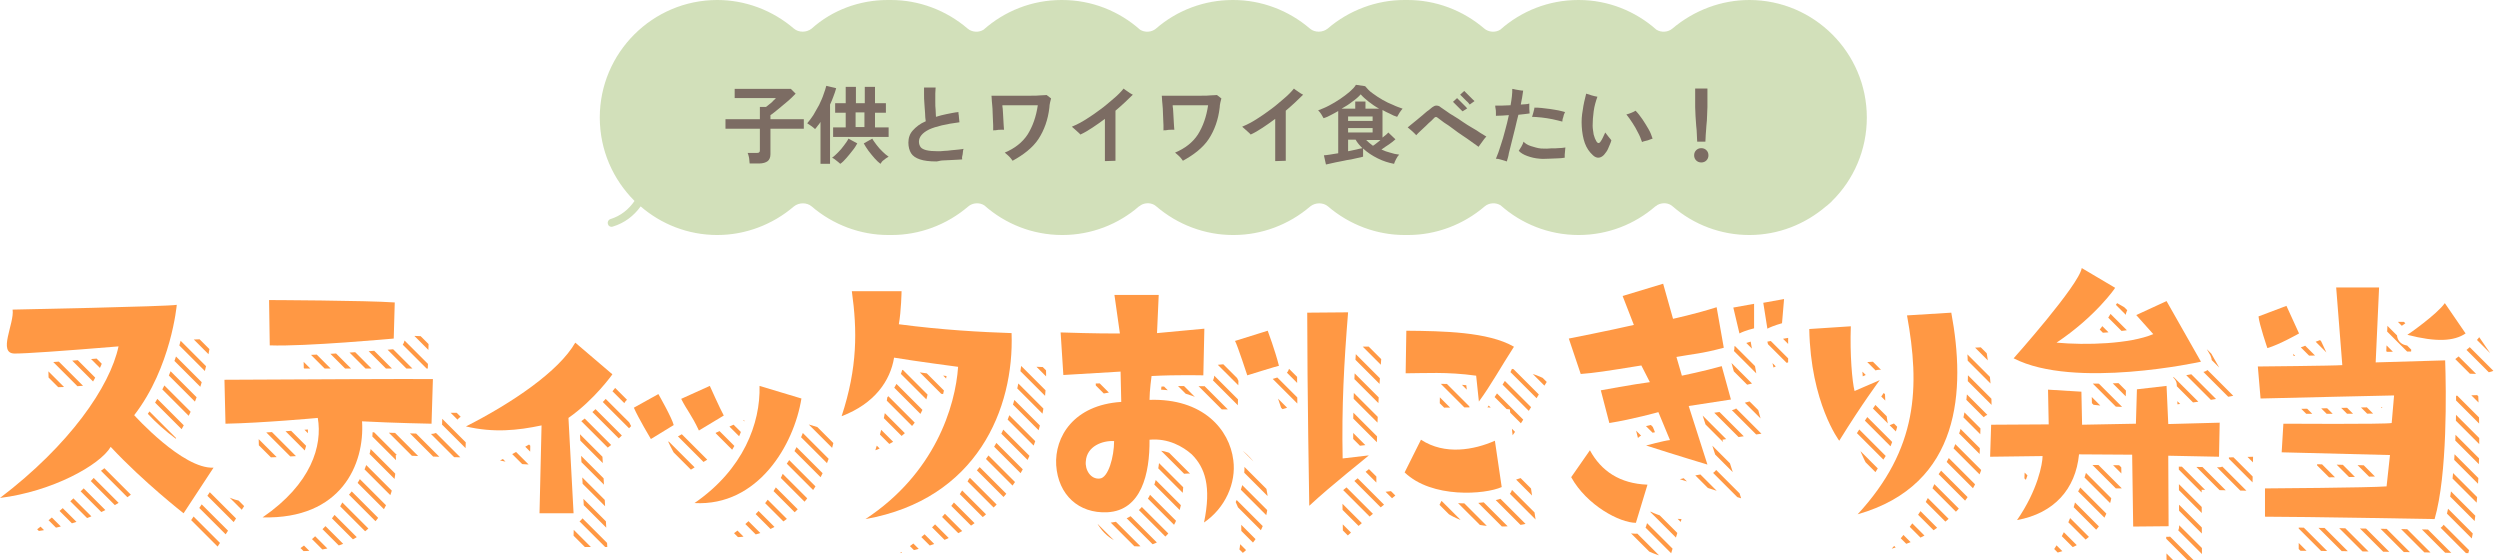 <?xml version="1.0" encoding="utf-8"?>
<!-- Generator: Adobe Illustrator 26.3.1, SVG Export Plug-In . SVG Version: 6.00 Build 0)  -->
<svg version="1.1" id="_イヤー_2" xmlns="http://www.w3.org/2000/svg" xmlns:xlink="http://www.w3.org/1999/xlink" x="0px"
	 y="0px" width="734px" height="164.5px" viewBox="0 0 734 164.5" style="enable-background:new 0 0 734 164.5;"
	 xml:space="preserve">
<style type="text/css">
	.st0{fill:#FF9844;}
	.st1{clip-path:url(#SVGID_00000023981834878597117390000015751833815640910520_);}
	.st2{fill:none;stroke:#FF9844;stroke-width:1.25;stroke-miterlimit:10;}
	.st3{opacity:0.4;fill:#8EB253;enable-background:new    ;}
	.st4{fill:#7C6C63;}
</style>
<g id="_像">
	<g>
		<g>
			<g>
				<path class="st0" d="M34.8,101.7c-17,1.4-27.1,2.1-30.5,2.1c-5.1,0,0-8.9-0.6-12.9c0,0,45.5-0.9,48.2-1.4
					c0,0-1.6,18.3-12.5,32.4c0,0,14.3,15.9,23.3,15.4l-8.8,13.4c0,0-11.8-9.2-21.4-19.5c-3.2,5.4-17.2,13.1-32.5,15
					C20.4,130.7,32.3,113.5,34.8,101.7L34.8,101.7z"/>
				<path class="st0" d="M126.7,124.4c0,0-11.1-0.2-20.4-0.7c0.8,12.6-6.1,28.8-29.2,28.2c14.4-9.9,17.6-21.1,16.2-29.2
					c0,0-16.3,1.5-27.1,1.7l-0.3-12.9c19.2-0.1,57-0.3,61.2-0.2L126.7,124.4L126.7,124.4z M79.2,101.4L79,88.1
					c0,0,28.4,0.1,36.9,0.7l-0.3,10.6C115.6,99.4,89.4,101.8,79.2,101.4L79.2,101.4z"/>
				<path class="st0" d="M136.8,125.2c13.6-6.9,27.3-16.2,32.1-24.6l10.9,9.3c0,0-5.3,7.5-12.9,12.8l1.5,28h-10l0.6-25.8
					C151.9,126.4,144.9,127.1,136.8,125.2L136.8,125.2z"/>
				<path class="st0" d="M197.8,124.8c0,0-4.2,2.6-6.7,4.1c0,0-3.7-6.2-5-9.2l7.2-4C193.3,115.7,197.3,122.7,197.8,124.8
					L197.8,124.8z M208.4,113.3c0,0,3,6.7,4.1,8.7l-7.3,4.4c-2.2-4.7-3.5-5.9-5.2-9.3L208.4,113.3L208.4,113.3z M203.7,147.9v-0.1
					C203.7,147.9,203.7,147.9,203.7,147.9z M203.9,147.7c14.4-9.9,19.4-23.5,19.1-34.4l12.3,3.7
					C233.1,130.7,222.5,148.7,203.9,147.7L203.9,147.7z"/>
				<path class="st0" d="M247.1,122.2c4.7-14.3,4.6-25.2,3-36.7h14.6c0,0-0.1,5.8-0.8,9.7c12.9,1.7,24.2,2.3,33.1,2.6
					c0.8,22.1-10.1,48.8-42.9,54.6c20.4-13.4,26.4-33.1,27.2-44.7c0,0-12.9-1.7-18.8-2.7C261.4,111.8,256.8,118.5,247.1,122.2
					L247.1,122.2z"/>
				<path class="st0" d="M329.2,118l-0.2-8.9c0,0-8.7,0.5-16.8,1l-0.8-12.5c0,0,11.9,0.4,17.4,0.3l-1.6-11.3h13l-0.5,11.2l13.9-1.3
					l-0.3,13.7c0,0-7.7-0.2-15.2,0.2c0,0-0.6,4.3-0.6,7c15.7-0.5,23.5,8.7,24.6,17.7c0.9,6.7-2.4,14.1-8.6,18.3
					c2.2-10.6,0.3-16.1-3.6-20c-2.6-2.3-6.9-4.8-12.4-4.3c0.1,10-2.4,20.8-12.4,21.3c-8.4,0.4-14.4-5.1-15-13.8
					C309.6,128.3,315.2,118.9,329.2,118L329.2,118z M322.9,140.5c2.5-0.2,4.2-6.4,4.2-11c-3.4-0.2-8,1.5-8.3,5.9
					C318.5,137.9,320.2,140.8,322.9,140.5L322.9,140.5z M366.2,110.2c0,0-2.9-8.9-3.6-10.1l9.6-3c0,0,2.2,5.9,3.3,10.3
					C375.5,107.3,366.2,110.2,366.2,110.2z"/>
				<path class="st0" d="M384.4,148.5c0,0-0.6-34.7-0.6-56.7l12-0.1c-1.2,14.9-1.9,27.6-1.6,42.9l7.7-0.9
					C401.9,133.8,390.7,142.6,384.4,148.5L384.4,148.5z M412.4,138.7l4.8-9.6c7,4.6,15.6,3,21.7,0.3l2,13.6
					C436,145.2,420.4,146.4,412.4,138.7z M412.9,97.1c10.7,0.1,24,0.3,31.6,4.7c-3.7,5.7-6.7,11.2-10.3,16.1l-0.8-7.6
					c-8.6-1.2-15.3-0.7-20.7-0.7L412.9,97.1L412.9,97.1z"/>
				<path class="st0" d="M476.4,86.9l11.9-3.6l2.9,10.3c0,0,6.5-1.4,12.8-3.4l2.1,11.9c-6.7,1.8-9,1.8-13.9,2.7l1.6,5.5
					c0,0,6.4-1.3,11.7-2.8l2.7,9.8c0,0-8,1.2-12.4,1.9l5.5,17.2c0,0-9-2.7-18-5.6c0,0,5.1-1.4,7-1.6l-3.4-8.2c0,0-7.5,2.1-14.4,3.2
					l-2.5-9.6c0,0,9.7-1.8,14.4-2.4l-2.5-4.9c-10.5,1.7-13.8,2.2-17.8,2.5l-3.5-10.4c0,0,12.2-2.4,19.1-4L476.4,86.9L476.4,86.9z
					 M483.7,142.3l-3.4,11.2c-4.7,0-14.4-5.1-19-13.4l5.5-7.9C470.1,138.3,475.6,142,483.7,142.3L483.7,142.3z M515,96.4
					c0,0-2.6,0.6-4.3,1.5l-1.8-7.6l6.1-1.1V96.4L515,96.4z M517.7,88.9l6.1-1.1l-0.6,7.1c0,0-2.6,0.7-4.3,1.6L517.7,88.9z"/>
				<path class="st0" d="M551.9,111.6c0,0-5.1,6.8-11.9,17.8c0,0-8.4-11.1-8.8-32.8l12.2-0.8c-0.3,8.3,0.4,16.3,1.1,19L551.9,111.6
					L551.9,111.6z M572.9,91.8c4.2,22.5,3,50.5-27.5,59.2c17.8-19.3,18.3-37.4,14.5-58.4L572.9,91.8L572.9,91.8z"/>
				<path class="st0" d="M599.7,133.9c0,0-14.4,0.2-15.4,0.2l0.3-9.4l16.9-0.1l-0.2-10.2l9.8,0.6l0.2,9.7l15.8-0.3l0.3-10.1l8.7-1
					l0.5,11.2l15.1-0.4l-0.2,10l-14.9-0.3l0.1,20.7l-10.4,0.1l-0.3-21.1l-15.6-0.1c-1,10.2-7.3,17.3-18.2,19.3
					C598.3,143.9,599.7,136.1,599.7,133.9L599.7,133.9z M603.8,100.6c8.7,0.8,21.5,0.4,28.4-2.5l-5-5.6l8.9-4.1l10.1,17.8
					c0,0-37.2,8.2-55-1c0,0,19.2-21.5,20-26.5l9.8,5.8C621.1,84.5,615.2,93,603.8,100.6z"/>
				<path class="st0" d="M714.8,152.4c0,0-38.3-0.7-49.8-0.7v-8.3c0,0,30.9-0.2,35.7-0.6c0,0,0.8-7.5,1-9.2l-31.8-0.8l0.5-8.4
					c0,0,29.8,0.2,31.8-0.2l0.7-8.1c0,0-31.9,0.7-39.2,0.9l-0.8-9.4c0,0,22.3-0.2,24.8-0.4l-1.8-22.8h12.6l-1,22l20.4-0.6
					C718.2,114.5,718.6,139.3,714.8,152.4L714.8,152.4z M671.3,89.8l3.7,8.1c0,0-5.8,3.3-9.3,4.3c0,0-2.4-7-2.6-9.3L671.3,89.8
					L671.3,89.8z M717.8,89l6.1,8.9c-3.4,2.3-8.6,2.6-17.1,0.4C706.9,98.3,715.5,92.3,717.8,89z"/>
			</g>
			<g>
				<defs>
					<path id="SVGID_1_" d="M62.4,143.3c3.5,2.4,7.2,4.1,10.2,3.9l-8.8,13.4c0,0-3.7-2.9-8.6-7.2c0.5-0.2,0.9-0.6,1.2-1.1
						L62.4,143.3L62.4,143.3z M14.1,106.4c0.2,3.7,0.2,7.3,0.2,7.3c3.4,0,4.5,0,12.4-0.6c1.6-2.7,2.9-5.3,3.8-8
						C22.5,105.8,17.5,106.2,14.1,106.4L14.1,106.4z M51.6,128.8c9-13.5,10.3-29.4,10.3-29.4c-0.7,0.1-4.1,0.3-8.8,0.4
						c-1.6,6.2-4.5,14.3-9.7,21.7C45.7,124,48.6,126.6,51.6,128.8L51.6,128.8z M32.6,135.8c-1,1-2.2,1.9-3.6,2.9
						c-5.2,5.8-11.5,11.7-19,17.4c13.2-1.7,25.4-7.7,30.6-12.7C38,141.1,35.3,138.5,32.6,135.8L32.6,135.8z M133.7,125.5
						c-0.1-1.3,0.5-2.6,1.7-3.2c0.6-0.3,1.1-0.6,1.7-0.9v-0.2c-0.9,0-3.5,0-7.2,0l-0.1,3.2c-0.1,1.7-1.4,3-3.2,3
						c-0.1,0-8.8-0.2-17.2-0.5c-0.3,7.5-3.1,14.4-7.8,19.3c-0.3,0.3-0.5,0.5-0.8,0.8c-2.5,4.9-6.8,10-13.8,14.8
						c23.1,0.6,30-15.6,29.2-28.2c9.3,0.5,20.4,0.7,20.4,0.7l0.2-6c-0.3-0.1-0.5-0.1-0.8-0.2C134.8,127.9,133.8,126.8,133.7,125.5
						L133.7,125.5z M125.6,108.2l0.3-9.4c-1.7-0.1-4.2-0.2-7.1-0.3l0,1c0,1.6-1.3,2.9-2.9,3c-0.8,0.1-15.2,1.3-26.8,1.8l0.1,3.9
						C104.4,108.2,120.2,108.2,125.6,108.2L125.6,108.2z M75.9,127.1l0.2,7.3c3.9-0.1,8.5-0.3,12.8-0.6c1-2.4,1.6-5,1.5-7.7
						C87.1,126.4,81.6,126.8,75.9,127.1L75.9,127.1z M146.8,135.2c3.1,0.7,5.9,1.1,8.8,1.2l0.1-6.1
						C152.8,132,149.8,133.7,146.8,135.2L146.8,135.2z M184.6,117l1.1-0.6l-4.2-3.6c-1.7,2.2-5.8,7.2-11.4,11.3l1.4,26.3
						c0,0.9-0.3,1.7-0.9,2.3c-0.6,0.6-1.3,0.9-2.1,1l-0.2,6.9h10l-1.5-28c3.4-2.3,6.3-5.1,8.5-7.5c-0.8-1.5-1.6-3.1-2.1-4.2
						C182.6,119.5,183.2,117.8,184.6,117L184.6,117z M213.7,157.9c0.1,0,0.1,0,0-0.1V157.9z M202.3,127.7c-0.2-0.4-0.4-0.8-0.5-1.1
						l-5.6,3.1c1.3,2.9,5,9.2,5,9.2c2.5-1.5,6.7-4.1,6.7-4.1c-0.2-1-1.4-3.3-2.4-5.3c-0.4,0-0.8,0-1.1-0.1
						C203.4,129.1,202.7,128.5,202.3,127.7L202.3,127.7z M230.9,136.3c-2.6,7.6-8,15.2-17,21.4c18.6,1,29.2-17,31.4-30.7l-8.6-2.6
						C235.3,128.6,233.4,132.7,230.9,136.3z M218.4,123.3l-8.3,3.8l0,0c1.3,2.6,2.3,3.9,3.8,6.6c2.4-3.5,3.8-6.9,4.7-10.1
						C218.4,123.4,218.4,123.3,218.4,123.3z M264.9,108.6c-0.9,3-2.4,5.7-4.4,8.1c-0.6,4.8-1.7,9.9-3.5,15.5
						c9.8-3.6,14.3-10.3,15.5-17.2c1.2,0.2,2.7,0.5,4.4,0.7c0.5-2,0.8-3.8,1-5.3C274.6,110,269.2,109.2,264.9,108.6L264.9,108.6z
						 M307.1,107.8c-2.3-0.1-4.7-0.2-7.3-0.3c-1.4,11.7-6,23.8-15.3,33.1c-4.2,7.7-10.6,15.4-20.3,21.8
						C297,156.5,307.9,129.9,307.1,107.8L307.1,107.8z M361.8,106.7l-5.2,0.5l-0.1,3.1c0,0.8-0.4,1.6-1,2.2s-1.4,0.9-2.2,0.9
						c-0.1,0-6-0.2-12.3,0.1c0,0.3-0.1,0.6-0.1,0.9c6.9,0.4,12.3,2.6,16.3,5.8c3.6,0,6.2,0,6.2,0l0.2-8.4c-0.1-0.2-0.2-0.4-0.3-0.6
						C362.8,109.7,362.2,108.1,361.8,106.7L361.8,106.7z M340.6,132.3c-0.8,17.7-9.8,20.9-15.3,21.2c-1.1,0.1-2.2,0-3.3-0.1
						c2.5,4.6,7.2,7.3,13.1,7c10-0.5,12.5-11.2,12.4-21.3c0.9-0.1,1.8-0.1,2.6,0c-0.6-1.4-1.5-2.5-2.4-3.4
						C346.4,134.5,344,132.7,340.6,132.3L340.6,132.3z M362.8,147.4c1.8,3.6,2.3,8.5,0.7,16c6.1-4.2,9.5-11.6,8.6-18.3
						c-0.6-4.7-3-9.4-7.3-12.8c0.2,0.8,0.4,1.6,0.4,2.4C365.8,138.9,364.9,143.4,362.8,147.4L362.8,147.4z M322.3,137.2
						c0.1-0.1,0.1-0.2,0.2-0.3C322.4,137,322.4,137.1,322.3,137.2C322.3,137.2,322.3,137.2,322.3,137.2z M325.9,112.4
						c-1.2,0.1-2.6,0.2-4.2,0.2l0.2,3.5c1.2-0.4,2.6-0.7,4-0.9L325.9,112.4L325.9,112.4z M378.5,108.2c-0.3,1-1,1.8-2.1,2.2l-3.2,1
						c1.1,2.8,3.1,8.8,3.1,8.8l4.6-1.4c0-3.7-0.1-7.5-0.1-11.3L378.5,108.2L378.5,108.2z M443.1,109.8c-2.1,3.4-4.1,6.7-6.4,9.8
						c2.1,0.1,4.3,0.3,6.6,0.6l0.8,7.6c3.6-4.9,6.6-10.4,10.3-16.1c-2.8-1.6-6.5-2.7-10.5-3.4C443.7,108.9,443.4,109.4,443.1,109.8
						L443.1,109.8z M430.5,113.1c-2.8-0.3-5.3-0.4-7.7-0.4l-0.1,7c2.6,0,5.5-0.1,8.8-0.1c-0.2-0.4-0.4-0.8-0.4-1.3L430.5,113.1
						L430.5,113.1z M397.3,131.1l4.3-0.5c1-0.1,2,0.3,2.6,1c0.2-10,0.8-19.4,1.6-29.9l-7.6,0.1C397.5,111.5,397.2,120.8,397.3,131.1
						L397.3,131.1z M443.8,141.2l0.2,1.3c0.2,1.4-0.5,2.7-1.8,3.3c-2.5,1.2-6.9,2-11.7,2c-2.4,0-4.8-0.2-7.3-0.7l-0.8,1.6
						c8,7.7,23.6,6.4,28.5,4.2l-2-13.6C447.4,140.1,445.6,140.7,443.8,141.2L443.8,141.2z M404.1,135.9c-0.1,0.1-0.2,0.2-0.3,0.3
						c-0.1,0.1-4.7,3.8-9.7,7.9c0.1,8.5,0.2,14.4,0.2,14.4c6.3-5.9,17.5-14.7,17.5-14.7l-7.7,0.9
						C404.1,141.7,404.1,138.8,404.1,135.9L404.1,135.9z M527.7,98.9l0.7,3.9c-0.1-1.3-0.2-2.6-0.3-3.9L527.7,98.9z M520.7,107.9
						c1.7-0.9,4.3-1.5,4.3-1.5v-7.2l-6.1,1.1L520.7,107.9L520.7,107.9z M507.3,105c0.5,0.4,0.9,1,1.1,1.7l1.9,6.8
						c1.6-0.3,3.4-0.7,5.8-1.3l-2.1-11.9c-1.6,0.5-3.2,1-4.8,1.4C509.4,103.1,508.6,104.4,507.3,105L507.3,105z M483.3,154.5
						c-0.4,1.3-1.6,2.2-3,2.2s-3-0.3-4.8-0.9c4.9,4.9,11.2,7.8,14.8,7.8l3.4-11.2c-3.5-0.1-6.5-0.9-9.1-2.2L483.3,154.5L483.3,154.5
						z M482.4,134.2c0.3-0.1,0.6-0.1,0.9-0.2c-0.3-0.1-0.7-0.2-1-0.3L482.4,134.2L482.4,134.2z M485.9,126.9l-0.9-2.2
						c-1.3,0.3-3,0.7-4.8,1.1l0.7,2.8c0.4-0.4,0.9-0.8,1.5-0.9C482.7,127.6,484.2,127.2,485.9,126.9L485.9,126.9z M508.6,120.4
						c-0.1,0-4.7,0.7-8.8,1.3l4.4,13.7c0.3,1.1,0.1,2.3-0.8,3.1c-0.6,0.6-1.4,0.9-2.2,0.9c-0.3,0-0.6,0-0.9-0.1c0,0-0.2-0.1-0.5-0.1
						c-2.2,0.3-6.6,1.5-6.6,1.5c9.1,2.9,18,5.6,18,5.6l-5.5-17.2c4.4-0.8,12.4-1.9,12.4-1.9l-2.7-9.8c-1.5,0.4-3,0.8-4.5,1.2
						c-0.1,0.1-0.1,0.2-0.2,0.3C510.3,119.7,509.5,120.2,508.6,120.4L508.6,120.4z M554.4,125c-0.4-1.7-0.9-5.5-1-10.1
						c-1.5,2.1-4.8,6.8-8.8,13.2c2.5,7.6,5.4,11.5,5.4,11.5c1.5-2.4,2.9-4.6,4.2-6.6c1.4-3.1,2.5-6.1,3.2-9.2L554.4,125z
						 M550.6,108.8c0.9-0.4,1.9-0.3,2.7,0.1c0-1,0-2,0.1-2.9l-6.8,0.4c0.1,1.5,0.2,2.9,0.3,4.1L550.6,108.8L550.6,108.8z M581.2,134
						l0.3-9.4c0.1-1.7,1.4-3,3.1-3h0.1c0.2-6.6-0.6-13.4-1.7-19.7l-5.5,0.3c1.1,13.1-0.6,26.9-8.6,37.4c-2.5,7.1-6.8,14.2-13.5,21.5
						c15.4-4.4,23.3-13.6,26.8-24.6c-0.1-0.1-0.1-0.1-0.2-0.1C581.5,135.6,581.2,134.8,581.2,134L581.2,134z M649.1,107.4
						c-0.4,0.9-1.2,1.6-2.2,1.8c-0.4,0.1-3.8,0.8-8.9,1.6c0.7,0.6,1.1,1.4,1.1,2.2l0.2,5.7c9.6-1,16.9-2.6,16.9-2.6l-10.1-17.8
						l-0.5,0.2l3.4,5.9C649.5,105.5,649.5,106.5,649.1,107.4L649.1,107.4z M594.5,137.1l-0.2,5c0.8-1.9,1.4-3.7,1.7-5
						C595.6,137,595.1,137.1,594.5,137.1L594.5,137.1z M624.8,112.3c-3.7,0.3-7.7,0.4-11.7,0.3c0.6,0.6,1,1.4,1,2.2l0.1,4
						c3.2,0.4,6.5,0.6,9.8,0.7l0.2-5.4C624.2,113.4,624.4,112.8,624.8,112.3L624.8,112.3z M653.6,136.3c-0.6,0.6-1.4,0.9-2.2,0.9
						l-11.7-0.2l0.1,17.5c0,1.7-1.4,3.1-3.1,3.1H636l0.1,7l10.4-0.1l-0.1-20.7l14.9,0.3l0.2-10l-7.1,0.2
						C654.5,135,654.1,135.8,653.6,136.3L653.6,136.3z M613,136.5c-0.6,3.1-1.7,6-3.3,8.5c-0.4,3.1-2.2,10-7.6,17.7
						c10.9-2.1,17.3-9.1,18.2-19.3l2.6,0l-0.1-6.8L613,136.5L613,136.5z M615.7,97.8c3.9-0.2,7.7-0.6,10.9-1.2l-1.7-1.9
						c-0.7-0.7-0.9-1.8-0.7-2.7c0.1-0.4,0.3-0.8,0.5-1.2l-3.1-1.8c-0.2,0.3-0.5,0.6-0.7,0.9C620.1,91.7,618.2,94.6,615.7,97.8
						L615.7,97.8z M698.2,136.7l-17.9-0.4l-0.2,3.9c7-0.1,13.9-0.2,17.8-0.3C697.9,138.9,698,137.8,698.2,136.7L698.2,136.7z
						 M721,109.2c6.1,1.1,10.1,0.6,13-1.3l-6.1-8.9c-1.3,1.8-4.4,4.4-7,6.4c0,0.1,0,0.2,0,0.4C720.9,106.8,721,107.9,721,109.2
						L721,109.2z M699.2,121.4l0.2-1.9c-5.8,0.1-17.6,0.4-26.4,0.6l0.1,1.4C682.1,121.5,694.1,121.5,699.2,121.4L699.2,121.4z
						 M681.3,99.8l-8.2,3.1c0,0.4,0.1,0.9,0.3,1.6c3.8-0.1,7.4-0.1,10-0.2L681.3,99.8L681.3,99.8z M721.1,116.2
						c0.1,11.3-0.5,27.3-3.3,37.1c-0.4,1.3-1.6,2.2-3,2.2c0,0,0,0-0.1,0c-0.3,0-24.2-0.4-39.8-0.6v6.8c11.5,0,49.8,0.7,49.8,0.7
						c3.8-13.1,3.4-37.9,2.9-46.4L721.1,116.2L721.1,116.2z M707.9,103.2l0.1-1.4c-0.6-0.2-1.2-0.3-1.9-0.5
						c-1.2-0.3-2.1-1.3-2.3-2.5c-0.2-1.2,0.3-2.4,1.3-3.1c0.5-0.3,1.1-0.8,1.7-1.2H701l-0.4,8.8L707.9,103.2L707.9,103.2z"/>
				</defs>
				<clipPath id="SVGID_00000031895796967908790400000009845082313792353196_">
					<use xlink:href="#SVGID_1_"  style="overflow:visible;"/>
				</clipPath>
				<g style="clip-path:url(#SVGID_00000031895796967908790400000009845082313792353196_);">
					<g>
						<line class="st2" x1="-76.1" y1="73.5" x2="75.9" y2="225.5"/>
						<line class="st2" x1="-70.1" y1="73.5" x2="81.9" y2="225.5"/>
						<line class="st2" x1="-64.1" y1="73.5" x2="87.9" y2="225.5"/>
						<line class="st2" x1="-58.2" y1="73.5" x2="93.9" y2="225.5"/>
						<line class="st2" x1="-52.2" y1="73.5" x2="99.9" y2="225.5"/>
						<line class="st2" x1="-46.2" y1="73.5" x2="105.8" y2="225.5"/>
						<line class="st2" x1="-40.2" y1="73.5" x2="111.8" y2="225.5"/>
						<line class="st2" x1="-34.2" y1="73.5" x2="117.8" y2="225.5"/>
						<line class="st2" x1="-28.2" y1="73.5" x2="123.8" y2="225.5"/>
						<line class="st2" x1="-22.2" y1="73.5" x2="129.8" y2="225.5"/>
						<line class="st2" x1="-16.3" y1="73.5" x2="135.8" y2="225.5"/>
						<line class="st2" x1="-10.3" y1="73.5" x2="141.7" y2="225.5"/>
						<line class="st2" x1="-4.3" y1="73.5" x2="147.7" y2="225.5"/>
						<line class="st2" x1="1.7" y1="73.5" x2="153.7" y2="225.5"/>
						<line class="st2" x1="7.7" y1="73.5" x2="159.7" y2="225.5"/>
						<line class="st2" x1="13.7" y1="73.5" x2="165.7" y2="225.5"/>
						<line class="st2" x1="19.6" y1="73.5" x2="171.7" y2="225.5"/>
						<line class="st2" x1="25.6" y1="73.5" x2="177.6" y2="225.5"/>
						<line class="st2" x1="31.6" y1="73.5" x2="183.6" y2="225.5"/>
						<line class="st2" x1="37.6" y1="73.5" x2="189.6" y2="225.5"/>
						<line class="st2" x1="43.6" y1="73.5" x2="195.6" y2="225.5"/>
						<line class="st2" x1="49.6" y1="73.5" x2="201.6" y2="225.5"/>
						<line class="st2" x1="55.5" y1="73.5" x2="207.6" y2="225.5"/>
						<line class="st2" x1="61.5" y1="73.5" x2="213.5" y2="225.5"/>
						<line class="st2" x1="67.5" y1="73.5" x2="219.5" y2="225.5"/>
						<line class="st2" x1="73.5" y1="73.5" x2="225.5" y2="225.5"/>
						<line class="st2" x1="79.5" y1="73.5" x2="231.5" y2="225.5"/>
						<line class="st2" x1="85.5" y1="73.5" x2="237.5" y2="225.5"/>
						<line class="st2" x1="91.4" y1="73.5" x2="243.5" y2="225.5"/>
						<line class="st2" x1="97.4" y1="73.5" x2="249.5" y2="225.5"/>
						<line class="st2" x1="103.4" y1="73.5" x2="255.4" y2="225.5"/>
						<line class="st2" x1="109.4" y1="73.5" x2="261.4" y2="225.5"/>
						<line class="st2" x1="115.4" y1="73.5" x2="267.4" y2="225.5"/>
						<line class="st2" x1="121.4" y1="73.5" x2="273.4" y2="225.5"/>
						<line class="st2" x1="127.3" y1="73.5" x2="279.4" y2="225.5"/>
						<line class="st2" x1="133.3" y1="73.5" x2="285.4" y2="225.5"/>
						<line class="st2" x1="139.3" y1="73.5" x2="291.4" y2="225.5"/>
						<line class="st2" x1="145.3" y1="73.5" x2="297.3" y2="225.5"/>
						<line class="st2" x1="151.3" y1="73.5" x2="303.3" y2="225.5"/>
						<line class="st2" x1="157.3" y1="73.5" x2="309.3" y2="225.5"/>
						<line class="st2" x1="163.3" y1="73.5" x2="315.3" y2="225.5"/>
						<line class="st2" x1="169.2" y1="73.5" x2="321.3" y2="225.5"/>
						<line class="st2" x1="175.2" y1="73.5" x2="327.2" y2="225.5"/>
						<line class="st2" x1="181.2" y1="73.5" x2="333.2" y2="225.5"/>
						<line class="st2" x1="187.2" y1="73.5" x2="339.2" y2="225.5"/>
						<line class="st2" x1="193.2" y1="73.5" x2="345.2" y2="225.5"/>
						<line class="st2" x1="199.2" y1="73.5" x2="351.2" y2="225.5"/>
						<line class="st2" x1="205.1" y1="73.5" x2="357.2" y2="225.5"/>
						<line class="st2" x1="211.1" y1="73.5" x2="363.1" y2="225.5"/>
						<line class="st2" x1="217.1" y1="73.5" x2="369.1" y2="225.5"/>
						<line class="st2" x1="223.1" y1="73.5" x2="375.1" y2="225.5"/>
						<line class="st2" x1="229.1" y1="73.5" x2="381.1" y2="225.5"/>
						<line class="st2" x1="235.1" y1="73.5" x2="387.1" y2="225.5"/>
						<line class="st2" x1="241" y1="73.5" x2="393.1" y2="225.5"/>
						<line class="st2" x1="247" y1="73.5" x2="399.1" y2="225.5"/>
						<line class="st2" x1="253" y1="73.5" x2="405" y2="225.5"/>
						<line class="st2" x1="259" y1="73.5" x2="411" y2="225.5"/>
						<line class="st2" x1="265" y1="73.5" x2="417" y2="225.5"/>
						<line class="st2" x1="271" y1="73.5" x2="423" y2="225.5"/>
						<line class="st2" x1="276.9" y1="73.5" x2="429" y2="225.5"/>
						<line class="st2" x1="282.9" y1="73.5" x2="435" y2="225.5"/>
						<line class="st2" x1="288.9" y1="73.5" x2="440.9" y2="225.5"/>
						<line class="st2" x1="294.9" y1="73.5" x2="446.9" y2="225.5"/>
						<line class="st2" x1="300.9" y1="73.5" x2="452.9" y2="225.5"/>
						<line class="st2" x1="306.9" y1="73.5" x2="458.9" y2="225.5"/>
						<line class="st2" x1="312.9" y1="73.5" x2="464.9" y2="225.5"/>
						<line class="st2" x1="318.8" y1="73.5" x2="470.9" y2="225.5"/>
						<line class="st2" x1="324.8" y1="73.5" x2="476.9" y2="225.5"/>
						<line class="st2" x1="330.8" y1="73.5" x2="482.8" y2="225.5"/>
						<line class="st2" x1="336.8" y1="73.5" x2="488.8" y2="225.5"/>
						<line class="st2" x1="342.8" y1="73.5" x2="494.8" y2="225.5"/>
						<line class="st2" x1="348.8" y1="73.5" x2="500.8" y2="225.5"/>
						<line class="st2" x1="354.7" y1="73.5" x2="506.8" y2="225.5"/>
						<line class="st2" x1="360.7" y1="73.5" x2="512.8" y2="225.5"/>
						<line class="st2" x1="366.7" y1="73.5" x2="518.7" y2="225.5"/>
						<line class="st2" x1="372.7" y1="73.5" x2="524.7" y2="225.5"/>
						<line class="st2" x1="378.7" y1="73.5" x2="530.7" y2="225.5"/>
						<line class="st2" x1="384.7" y1="73.5" x2="536.7" y2="225.5"/>
						<line class="st2" x1="390.6" y1="73.5" x2="542.7" y2="225.5"/>
						<line class="st2" x1="396.6" y1="73.5" x2="548.7" y2="225.5"/>
						<line class="st2" x1="402.6" y1="73.5" x2="554.6" y2="225.5"/>
						<line class="st2" x1="408.6" y1="73.5" x2="560.6" y2="225.5"/>
						<line class="st2" x1="414.6" y1="73.5" x2="566.6" y2="225.5"/>
						<line class="st2" x1="420.6" y1="73.5" x2="572.6" y2="225.5"/>
						<line class="st2" x1="426.5" y1="73.5" x2="578.6" y2="225.5"/>
						<line class="st2" x1="432.5" y1="73.5" x2="584.6" y2="225.5"/>
						<line class="st2" x1="438.5" y1="73.5" x2="590.5" y2="225.5"/>
						<line class="st2" x1="444.5" y1="73.5" x2="596.5" y2="225.5"/>
						<line class="st2" x1="450.5" y1="73.5" x2="602.5" y2="225.5"/>
						<line class="st2" x1="456.5" y1="73.5" x2="608.5" y2="225.5"/>
						<line class="st2" x1="462.4" y1="73.5" x2="614.5" y2="225.5"/>
						<line class="st2" x1="468.4" y1="73.5" x2="620.5" y2="225.5"/>
						<line class="st2" x1="474.4" y1="73.5" x2="626.4" y2="225.5"/>
						<line class="st2" x1="480.4" y1="73.5" x2="632.4" y2="225.5"/>
						<line class="st2" x1="486.4" y1="73.5" x2="638.4" y2="225.5"/>
						<line class="st2" x1="492.4" y1="73.5" x2="644.4" y2="225.5"/>
						<line class="st2" x1="498.4" y1="73.5" x2="650.4" y2="225.5"/>
						<line class="st2" x1="504.3" y1="73.5" x2="656.4" y2="225.5"/>
						<line class="st2" x1="510.3" y1="73.5" x2="662.3" y2="225.5"/>
						<line class="st2" x1="516.3" y1="73.5" x2="668.3" y2="225.5"/>
						<line class="st2" x1="522.3" y1="73.5" x2="674.3" y2="225.5"/>
						<line class="st2" x1="528.3" y1="73.5" x2="680.3" y2="225.5"/>
						<line class="st2" x1="534.3" y1="73.5" x2="686.3" y2="225.5"/>
						<line class="st2" x1="540.2" y1="73.5" x2="692.3" y2="225.5"/>
						<line class="st2" x1="546.2" y1="73.5" x2="698.2" y2="225.5"/>
						<line class="st2" x1="552.2" y1="73.5" x2="704.2" y2="225.5"/>
						<line class="st2" x1="558.2" y1="73.5" x2="710.2" y2="225.5"/>
						<line class="st2" x1="564.2" y1="73.5" x2="716.2" y2="225.5"/>
						<line class="st2" x1="570.2" y1="73.5" x2="722.2" y2="225.5"/>
						<line class="st2" x1="576.2" y1="73.5" x2="728.2" y2="225.5"/>
						<line class="st2" x1="582.1" y1="73.5" x2="734.2" y2="225.5"/>
						<line class="st2" x1="588.1" y1="73.5" x2="740.1" y2="225.5"/>
						<line class="st2" x1="594.1" y1="73.5" x2="746.1" y2="225.5"/>
						<line class="st2" x1="600.1" y1="73.5" x2="752.1" y2="225.5"/>
						<line class="st2" x1="606.1" y1="73.5" x2="758.1" y2="225.5"/>
						<line class="st2" x1="612.1" y1="73.5" x2="764.1" y2="225.5"/>
						<line class="st2" x1="618" y1="73.5" x2="770.1" y2="225.5"/>
						<line class="st2" x1="624" y1="73.5" x2="776" y2="225.5"/>
						<line class="st2" x1="630" y1="73.5" x2="782" y2="225.5"/>
						<line class="st2" x1="636" y1="73.5" x2="788" y2="225.5"/>
						<line class="st2" x1="642" y1="73.5" x2="794" y2="225.5"/>
						<line class="st2" x1="647.9" y1="73.5" x2="800" y2="225.5"/>
						<line class="st2" x1="653.9" y1="73.5" x2="806" y2="225.5"/>
						<line class="st2" x1="659.9" y1="73.5" x2="811.9" y2="225.5"/>
						<line class="st2" x1="665.9" y1="73.5" x2="817.9" y2="225.5"/>
						<line class="st2" x1="671.9" y1="73.5" x2="823.9" y2="225.5"/>
						<line class="st2" x1="677.9" y1="73.5" x2="829.9" y2="225.5"/>
						<line class="st2" x1="683.9" y1="73.5" x2="835.9" y2="225.5"/>
						<line class="st2" x1="689.8" y1="73.5" x2="841.9" y2="225.5"/>
						<line class="st2" x1="695.8" y1="73.5" x2="847.8" y2="225.5"/>
						<line class="st2" x1="701.8" y1="73.5" x2="853.8" y2="225.5"/>
						<line class="st2" x1="707.8" y1="73.5" x2="859.8" y2="225.5"/>
					</g>
				</g>
			</g>
		</g>
		<g>
			<path class="st3" d="M486.3,8.7c1.4,0.9,3.4,0.8,4.7-0.3C497.4,3,505.4,0,513.6,0c19,0,34.5,15.5,34.5,34.5
				c0,9.6-3.9,18.3-10.2,24.5c0.1,0-1.7,1.6-1.8,1.6c-6.1,5.2-13.9,8.4-22.5,8.4c-8.3,0-16.3-3-22.5-8.4c-1.2-1.1-3.1-1.2-4.5-0.4
				c-0.2,0.2-0.4,0.3-0.6,0.4c-6,5.2-13.9,8.4-22.5,8.4c0,0,0,0,0,0s0,0,0,0c-8.8,0-16.8-3.3-22.9-8.7c-1.4-0.9-3.4-0.8-4.7,0.3
				c-6.3,5.4-14.3,8.4-22.5,8.4c-0.1,0-0.3,0-0.5,0c-0.1,0-0.3,0-0.5,0c-8.2,0-16.2-3-22.5-8.4c-1.4-1.2-3.7-1.2-5.2,0
				c-6.3,5.4-14.3,8.4-22.5,8.4c0,0-0.1,0-0.1,0s-0.1,0-0.1,0c-8.2,0-16.2-3-22.5-8.4c-1.2-1.1-3.1-1.2-4.5-0.4
				c-0.2,0.2-0.4,0.3-0.6,0.4c-6,5.2-13.9,8.4-22.5,8.4c0,0,0,0,0,0s0,0,0,0c-8.8,0-16.8-3.3-22.9-8.7c-1.4-0.9-3.4-0.8-4.7,0.3
				c-6.3,5.4-14.3,8.4-22.5,8.4c-0.1,0-0.3,0-0.5,0c-0.1,0-0.3,0-0.5,0c-8.2,0-16.2-3-22.5-8.4c-1.4-1.2-3.7-1.2-5.2,0
				c-6.3,5.4-14.3,8.4-22.5,8.4c-8.6,0-16.5-3.2-22.5-8.4c-2,2.8-4.8,4.9-8.1,5.9c-0.1,0-0.2,0.1-0.4,0.1c-0.5,0-1-0.3-1.1-0.8
				c-0.2-0.6,0.1-1.3,0.8-1.5c2.9-0.9,5.3-2.8,7-5.3c-6.3-6.3-10.2-14.9-10.2-24.5c0-19,15.5-34.5,34.5-34.5c8.2,0,16.2,3,22.5,8.4
				c1.4,1.2,3.7,1.2,5.2,0C244.3,3,252.3,0,260.6,0c0.1,0,0.3,0,0.5,0c0.1,0,0.3,0,0.5,0c8.2,0,16.2,3,22.5,8.4
				c1.3,1.1,3.3,1.2,4.7,0.3c6.1-5.4,14.1-8.7,22.9-8.7c0,0,0,0,0,0s0,0,0.1,0c8.8,0,16.8,3.3,22.9,8.7c1.4,0.9,3.4,0.8,4.7-0.3
				C345.6,3,353.6,0,361.9,0c0,0,0.1,0,0.1,0s0.1,0,0.1,0c8.2,0,16.2,3,22.5,8.4c1.4,1.2,3.7,1.2,5.2,0C396.1,3,404.1,0,412.3,0
				c0.1,0,0.3,0,0.5,0c0.1,0,0.3,0,0.5,0c8.2,0,16.2,3,22.5,8.4c1.3,1.1,3.3,1.2,4.7,0.3c6.1-5.4,14.1-8.7,22.9-8.7c0,0,0,0,0,0
				s0,0,0.1,0C472.2,0,480.2,3.3,486.3,8.7L486.3,8.7z"/>
			<g>
				<path class="st4" d="M220.1,48c0-0.3-0.1-0.6-0.1-1s-0.1-0.8-0.2-1.2s-0.2-0.7-0.3-0.9h2.6c0.4,0,0.6,0,0.8-0.2s0.2-0.3,0.2-0.7
					v-6.2H213v-2.8h10.1v-3.6h1.8c0.3-0.2,0.6-0.5,1-0.8c0.4-0.3,0.8-0.6,1.1-1c0.4-0.3,0.6-0.6,0.8-0.8h-12.1v-2.7h16.5l1.4,1.4
					c-0.3,0.3-0.7,0.7-1.2,1.2s-1.1,1-1.7,1.5c-0.6,0.5-1.2,1-1.8,1.5c-0.6,0.5-1.1,0.9-1.6,1.3c-0.5,0.4-0.9,0.7-1.1,0.8v1.2h9.8
					v2.8h-9.8v7.5c0,0.9-0.3,1.6-0.8,2S224,48,222.9,48L220.1,48L220.1,48z"/>
				<path class="st4" d="M240.9,48.1V35.8c-0.2,0.4-0.5,0.7-0.8,1.1s-0.5,0.7-0.8,1c-0.3-0.3-0.7-0.6-1.1-0.9
					c-0.5-0.3-0.9-0.6-1.2-0.8c0.6-0.7,1.2-1.5,1.8-2.4c0.6-1,1.1-2,1.7-3c0.5-1.1,1-2.1,1.3-3.1c0.4-1,0.6-1.8,0.8-2.5l2.9,0.7
					c-0.2,0.8-0.5,1.6-0.8,2.4s-0.6,1.6-1,2.4v17.4L240.9,48.1L240.9,48.1z M246.7,48.1c-0.3-0.3-0.7-0.6-1.2-1s-0.9-0.7-1.2-0.8
					c0.6-0.4,1.2-1,1.8-1.6c0.6-0.6,1.2-1.3,1.7-2c0.5-0.7,1-1.3,1.3-2l2.6,1.4c-0.4,0.7-0.8,1.4-1.4,2.1c-0.6,0.8-1.2,1.5-1.8,2.2
					C247.9,47.1,247.3,47.7,246.7,48.1L246.7,48.1z M244.6,40.2v-2.8h3.7v-4.3h-3.1v-2.8h3.1v-4.8h3v4.8h2.6v-4.8h3v4.8h3.2v2.8
					h-3.2v4.3h4v2.8H244.6L244.6,40.2z M251.2,37.3h2.6v-4.3h-2.6V37.3z M258.5,48.1c-0.5-0.4-1.1-0.9-1.7-1.6
					c-0.6-0.7-1.2-1.4-1.8-2.2c-0.6-0.8-1-1.5-1.4-2.2l2.5-1.4c0.3,0.6,0.8,1.2,1.3,1.9c0.5,0.7,1.1,1.3,1.7,1.9s1.2,1.1,1.8,1.5
					c-0.2,0.1-0.5,0.3-0.8,0.5s-0.6,0.5-0.9,0.7S258.7,47.9,258.5,48.1z"/>
				<path class="st4" d="M274.9,47.4c-2,0-3.6-0.2-4.8-0.6s-2.1-1-2.6-1.8c-0.5-0.8-0.8-1.9-0.8-3.1c0-1.4,0.4-2.6,1.3-3.6
					s2.1-2,3.8-2.7c-0.1-0.7-0.2-1.5-0.2-2.4c-0.1-0.9-0.1-1.8-0.2-2.8s-0.1-1.9-0.1-2.7c0-0.8,0-1.5,0-2c0.3,0,0.7,0,1.1,0
					s0.9,0,1.3,0c0.4,0,0.8,0,1,0c0,0.5-0.1,1.1-0.1,1.8c0,0.7,0,1.5,0,2.4c0,0.8,0,1.6,0.1,2.4c0,0.8,0.1,1.5,0.1,2
					c1-0.3,2-0.6,3.1-0.8c1.1-0.2,2.3-0.5,3.5-0.6c0,0.3,0,0.6,0.1,1c0,0.4,0.1,0.8,0.1,1.1s0.1,0.7,0.1,0.9
					c-3.9,0.5-6.9,1.2-8.9,2.1c-2,1-3,2.2-3,3.6c0,0.6,0.2,1.2,0.5,1.6s0.9,0.7,1.7,0.9s2,0.3,3.4,0.3c0.5,0,1,0,1.8-0.1
					c0.7,0,1.4-0.1,2.2-0.2c0.8-0.1,1.5-0.1,2.1-0.2s1.1-0.1,1.4-0.2c-0.1,0.3-0.2,0.6-0.2,1s-0.1,0.8-0.2,1.2s0,0.7,0,0.9
					c-0.5,0-1,0.1-1.6,0.1s-1.3,0.1-2,0.1c-0.7,0-1.4,0.1-2.1,0.1S275.4,47.4,274.9,47.4L274.9,47.4z"/>
				<path class="st4" d="M297.3,47.2c-0.1-0.2-0.4-0.5-0.6-0.8s-0.6-0.6-0.9-0.9c-0.3-0.3-0.6-0.5-0.8-0.7c2.9-1.2,5.2-3,6.7-5.3
					c1.5-2.4,2.5-5.2,3-8.6c-0.1,0-0.4,0-0.9,0c-0.5,0-1.2,0-1.9,0c-0.8,0-1.6,0-2.4,0s-1.6,0-2.4,0c-0.8,0-1.4,0-1.9,0
					c-0.5,0-0.8,0-0.9,0c0,0.2,0,0.5,0.1,1c0,0.5,0.1,1,0.1,1.6s0.1,1.2,0.1,1.8c0,0.6,0.1,1.2,0.1,1.7s0.1,0.9,0.1,1.1
					c-0.2,0-0.6,0-1,0s-0.8,0-1.2,0.1s-0.7,0-1,0.1c0-0.3,0-0.8,0-1.5s-0.1-1.5-0.1-2.3c0-0.8-0.1-1.7-0.1-2.6
					c-0.1-0.9-0.1-1.6-0.2-2.3c0-0.7-0.1-1.2-0.1-1.5c0.5,0,1.1,0,2,0s1.8,0,2.9,0c1.1,0,2.2,0,3.4,0s2.2,0,3.3,0c1.1,0,2,0,2.8-0.1
					c0.8,0,1.4-0.1,1.8-0.1l1.3,1c-0.1,0.3-0.2,0.7-0.3,1.2c-0.1,0.5-0.2,1-0.2,1.5c-0.4,3.5-1.5,6.6-3.2,9.2S300.4,45.5,297.3,47.2
					L297.3,47.2z"/>
				<path class="st4" d="M324.4,47.3c0-0.3,0-0.8,0-1.5c0-0.7,0-1.5,0-2.3c0-0.9,0-1.8,0-2.8s0-2,0-3v-2.8c-1.2,0.9-2.5,1.8-3.7,2.6
					s-2.4,1.5-3.5,2c-0.1-0.2-0.4-0.4-0.7-0.7s-0.7-0.6-1-0.9s-0.6-0.5-0.8-0.7c1.4-0.6,2.8-1.3,4.2-2.2s2.9-1.9,4.2-2.9
					c1.4-1,2.6-2.1,3.8-3.1c1.2-1,2.2-2,3-3c0.2,0.2,0.5,0.4,0.8,0.6s0.7,0.5,1,0.7c0.4,0.2,0.6,0.4,0.9,0.5
					c-1.5,1.5-3.2,3.1-5.1,4.7c0,0.9,0,1.9,0,3s0,2.3,0,3.6s0,2.4,0,3.5c0,1.1,0,2.1,0,2.9s0,1.4,0,1.7L324.4,47.3L324.4,47.3z"/>
				<path class="st4" d="M347.3,47.2c-0.1-0.2-0.4-0.5-0.6-0.8s-0.6-0.6-0.9-0.9c-0.3-0.3-0.6-0.5-0.8-0.7c2.9-1.2,5.2-3,6.7-5.3
					c1.5-2.4,2.5-5.2,3-8.6c-0.1,0-0.4,0-0.9,0c-0.5,0-1.2,0-1.9,0c-0.8,0-1.6,0-2.4,0s-1.6,0-2.4,0c-0.8,0-1.4,0-1.9,0
					c-0.5,0-0.8,0-0.9,0c0,0.2,0,0.5,0.1,1c0,0.5,0.1,1,0.1,1.6s0.1,1.2,0.1,1.8c0,0.6,0.1,1.2,0.1,1.7s0.1,0.9,0.1,1.1
					c-0.2,0-0.6,0-1,0s-0.8,0-1.2,0.1s-0.7,0-1,0.1c0-0.3,0-0.8,0-1.5s-0.1-1.5-0.1-2.3c0-0.8-0.1-1.7-0.1-2.6
					c-0.1-0.9-0.1-1.6-0.2-2.3c0-0.7-0.1-1.2-0.1-1.5c0.5,0,1.1,0,2,0s1.8,0,2.9,0c1.1,0,2.2,0,3.4,0s2.2,0,3.3,0c1.1,0,2,0,2.8-0.1
					c0.8,0,1.4-0.1,1.8-0.1l1.3,1c-0.1,0.3-0.2,0.7-0.3,1.2c-0.1,0.5-0.2,1-0.2,1.5c-0.4,3.5-1.5,6.6-3.2,9.2S350.4,45.5,347.3,47.2
					L347.3,47.2z"/>
				<path class="st4" d="M374.4,47.3c0-0.3,0-0.8,0-1.5c0-0.7,0-1.5,0-2.3c0-0.9,0-1.8,0-2.8s0-2,0-3v-2.8c-1.2,0.9-2.5,1.8-3.7,2.6
					s-2.4,1.5-3.5,2c-0.1-0.2-0.4-0.4-0.7-0.7s-0.7-0.6-1-0.9s-0.6-0.5-0.8-0.7c1.4-0.6,2.8-1.3,4.2-2.2s2.9-1.9,4.2-2.9
					c1.4-1,2.6-2.1,3.8-3.1c1.2-1,2.2-2,3-3c0.2,0.2,0.5,0.4,0.8,0.6s0.7,0.5,1,0.7c0.4,0.2,0.6,0.4,0.9,0.5
					c-1.5,1.5-3.2,3.1-5.1,4.7c0,0.9,0,1.9,0,3s0,2.3,0,3.6s0,2.4,0,3.5c0,1.1,0,2.1,0,2.9s0,1.4,0,1.7L374.4,47.3L374.4,47.3z"/>
				<path class="st4" d="M389.3,48.3l-0.6-2.7c0.4,0,0.9-0.1,1.7-0.2s1.6-0.3,2.5-0.4V32.6c-0.7,0.4-1.4,0.8-2.2,1.2
					c-0.7,0.4-1.4,0.7-2.1,0.9c-0.2-0.3-0.4-0.7-0.7-1.2s-0.6-0.8-0.9-1.1c1-0.4,2.1-0.8,3.2-1.4s2.2-1.2,3.2-1.9
					c1-0.7,2-1.4,2.8-2.1c0.8-0.7,1.5-1.4,1.9-2.1l2.7,0.4c0.6,0.7,1.3,1.5,2.2,2.1c0.9,0.7,1.9,1.3,2.9,1.9s2.1,1.1,3.1,1.5
					c1,0.5,2,0.8,2.8,1.1c-0.3,0.3-0.6,0.8-0.9,1.2c-0.3,0.5-0.5,0.9-0.7,1.2c-0.7-0.2-1.4-0.5-2.1-0.9c-0.7-0.3-1.5-0.7-2.2-1.1
					v8.1c0.4-0.3,0.7-0.6,1-0.8s0.5-0.5,0.7-0.7l2.1,2c-0.5,0.5-1.2,1-1.9,1.5c-0.8,0.5-1.5,1-2.2,1.5c0.8,0.4,1.7,0.7,2.5,0.9
					c0.9,0.3,1.8,0.5,2.7,0.6c-0.3,0.3-0.6,0.7-0.9,1.3s-0.5,1-0.6,1.4c-1.6-0.3-3.2-0.8-4.8-1.6s-3-1.7-4.3-2.9V46
					c-0.4,0.1-1,0.3-1.7,0.4s-1.5,0.4-2.4,0.5s-1.8,0.4-2.6,0.5c-0.9,0.2-1.7,0.3-2.4,0.5C390.3,48.1,389.7,48.2,389.3,48.3
					L389.3,48.3z M393.9,31.9h4v-2.1h3v2.1h4c-1.1-0.6-2.1-1.3-3-2s-1.8-1.5-2.4-2.2c-0.6,0.7-1.4,1.4-2.4,2.1
					C396.1,30.6,395,31.3,393.9,31.9L393.9,31.9z M395.8,35.5h7.2v-1.3h-7.2V35.5z M395.8,38.9h7.2v-1.3h-7.2V38.9z M395.8,44.4
					c0.9-0.2,1.6-0.3,2.4-0.5c0.7-0.2,1.3-0.3,1.8-0.4c-0.8-0.8-1.5-1.6-2-2.5h-2.2L395.8,44.4L395.8,44.4z M403.1,42.8
					c0.4-0.2,0.7-0.5,1.1-0.8c0.4-0.3,0.8-0.6,1.1-0.9h-4.2C401.7,41.7,402.3,42.2,403.1,42.8z"/>
				<path class="st4" d="M434.1,43.1c-0.6-0.4-1.3-0.9-2.1-1.5s-1.7-1.2-2.6-1.8s-1.9-1.3-2.8-2c-0.9-0.7-1.8-1.3-2.6-1.8
					c-0.8-0.6-1.5-1.1-2-1.5c-0.3-0.2-0.5-0.2-0.8,0c-0.2,0.2-0.6,0.6-1,1c-0.5,0.4-1,0.9-1.5,1.4s-1.1,1-1.6,1.5s-1,0.9-1.3,1.3
					c-0.3-0.3-0.7-0.8-1.2-1.2s-0.9-0.8-1.3-1.1c0.2-0.2,0.6-0.5,1.1-0.9s1-0.8,1.6-1.3c0.6-0.5,1.2-1,1.8-1.5s1.1-1,1.6-1.3
					c0.5-0.4,0.9-0.7,1.1-0.9c0.4-0.3,0.8-0.5,1.2-0.5c0.4,0,0.9,0.1,1.3,0.5c0.4,0.3,0.9,0.6,1.6,1.1c0.7,0.5,1.4,1,2.3,1.5
					s1.7,1.1,2.6,1.7c0.9,0.6,1.8,1.2,2.7,1.7c0.9,0.5,1.7,1,2.4,1.5c0.7,0.4,1.3,0.8,1.8,1.1c-0.2,0.2-0.5,0.5-0.7,0.8
					s-0.5,0.7-0.8,1.1S434.3,42.8,434.1,43.1L434.1,43.1z M429.4,32.7c0,0-0.1-0.2-0.3-0.3c-0.2-0.2-0.4-0.4-0.7-0.7
					c-0.3-0.3-0.5-0.5-0.8-0.8c-0.3-0.3-0.5-0.5-0.7-0.7c-0.2-0.2-0.3-0.3-0.3-0.3l1.2-1.1c0,0,0.2,0.2,0.5,0.5s0.6,0.6,1,1
					s0.7,0.7,1,1c0.3,0.3,0.4,0.5,0.5,0.5L429.4,32.7z M431.5,30.7c0,0-0.1-0.1-0.3-0.4s-0.4-0.4-0.7-0.7c-0.3-0.3-0.5-0.5-0.8-0.8
					s-0.5-0.5-0.7-0.7l-0.3-0.3l1.2-1.1c0,0,0.2,0.2,0.5,0.5c0.3,0.3,0.6,0.6,1,1s0.7,0.7,1,1s0.5,0.4,0.5,0.5L431.5,30.7
					L431.5,30.7z"/>
				<path class="st4" d="M442.4,47.4c-0.5-0.2-1-0.3-1.6-0.5s-1.1-0.3-1.6-0.3c0.5-1.2,1-2.5,1.4-3.9c0.5-1.4,0.9-2.9,1.3-4.4
					c0.4-1.5,0.8-3,1.1-4.5c-1.3,0.1-2.6,0.2-3.8,0.2c0-0.2,0-0.5,0-0.9c0-0.4,0-0.8-0.1-1.2s-0.1-0.7-0.1-0.9c0.6,0,1.3,0,2.1,0
					c0.8,0,1.6-0.1,2.4-0.1c0.2-1,0.3-1.9,0.4-2.7s0.1-1.5,0.1-2.1c0.2,0,0.6,0.1,1,0.2c0.4,0.1,0.8,0.1,1.2,0.2s0.8,0.1,1,0.1
					c-0.1,0.6-0.2,1.3-0.3,2s-0.3,1.4-0.4,2.1c0.5,0,0.9-0.1,1.4-0.1s0.8-0.1,1.1-0.2c0,0.4,0,0.9,0,1.5c0,0.6,0.1,1.1,0.1,1.4
					c-0.4,0.1-0.9,0.1-1.5,0.2s-1.2,0.1-1.8,0.2c-0.3,1.1-0.6,2.4-0.9,3.7c-0.3,1.3-0.7,2.7-1,4c-0.3,1.3-0.6,2.5-0.9,3.6
					C442.9,45.8,442.6,46.7,442.4,47.4L442.4,47.4z M452.1,46.6c-1.4-0.1-2.6-0.4-3.7-0.8s-1.9-0.9-2.5-1.5c0.2-0.3,0.5-0.8,0.8-1.3
					s0.5-1,0.6-1.4c0.5,0.5,1.2,1,2.2,1.3s1.9,0.6,2.9,0.7c0.7,0,1.5,0.1,2.4,0s1.8,0,2.6-0.1c0.8,0,1.6-0.1,2.2-0.2
					c0,0.3-0.1,0.6-0.1,1c0,0.4-0.1,0.8-0.1,1.1s0,0.7,0,0.9c-0.6,0.1-1.4,0.2-2.2,0.2s-1.7,0.1-2.5,0.1S452.9,46.7,452.1,46.6
					L452.1,46.6z M458.7,35.7c-0.9-0.2-1.8-0.5-2.9-0.7c-1.1-0.2-2.1-0.4-3.2-0.5s-2-0.2-2.8-0.2c0.1-0.3,0.3-0.8,0.4-1.3
					s0.3-1,0.3-1.4c0.6,0,1.3,0,2.1,0.1s1.6,0.2,2.5,0.3c0.8,0.1,1.7,0.3,2.4,0.4c0.8,0.2,1.4,0.3,2,0.5c-0.2,0.4-0.4,0.8-0.5,1.4
					C458.8,34.8,458.7,35.2,458.7,35.7L458.7,35.7z"/>
				<path class="st4" d="M467.7,45.6c-1.1-1-1.9-2.2-2.4-3.6c-0.5-1.4-0.8-3.1-0.9-4.9c-0.1-1.6,0-3.2,0.3-4.8
					c0.2-1.6,0.6-3.2,1-4.8c0.5,0.1,1,0.3,1.6,0.5c0.6,0.2,1.2,0.3,1.7,0.4c-0.5,1.4-0.9,2.8-1.1,4.3c-0.2,1.5-0.3,2.9-0.3,4.2
					c0,0.9,0.2,1.8,0.3,2.6c0.2,0.8,0.5,1.5,0.8,2c0.2,0.3,0.4,0.5,0.6,0.5c0.2,0,0.4-0.1,0.6-0.4c0.2-0.3,0.5-0.7,0.7-1.2
					s0.5-1,0.7-1.5c0.3,0.4,0.6,0.8,1,1.3s0.7,0.8,0.8,1c-0.2,0.8-0.6,1.5-0.9,2.3s-0.8,1.4-1.3,2C469.9,46.5,468.8,46.6,467.7,45.6
					L467.7,45.6z M482.1,41.7c-0.3-0.9-0.7-1.9-1.2-2.8c-0.5-1-1-1.9-1.6-2.8s-1.2-1.8-1.8-2.5c0.5-0.1,1-0.3,1.5-0.5
					s0.9-0.4,1.2-0.6c0.7,0.7,1.3,1.5,2,2.5s1.2,1.9,1.8,2.9s0.9,1.9,1.2,2.8c-0.4,0.1-0.8,0.3-1.4,0.5S482.7,41.4,482.1,41.7
					L482.1,41.7z"/>
				<path class="st4" d="M499.5,47.7c-0.6,0-1.1-0.2-1.5-0.6c-0.4-0.4-0.6-0.9-0.6-1.5s0.2-1.1,0.6-1.5c0.4-0.4,0.9-0.6,1.5-0.6
					s1.1,0.2,1.5,0.6c0.4,0.4,0.6,0.9,0.6,1.5s-0.2,1.1-0.6,1.5S500.1,47.7,499.5,47.7z M498.3,41.6c0-0.5-0.1-1.2-0.1-2
					c0-0.8-0.1-1.8-0.2-2.7c-0.1-1-0.1-1.9-0.2-2.9c0-0.9-0.1-1.8-0.1-2.5c0-0.7,0-1.2,0-1.6V26h3.6v3.9c0,0.3,0,0.8,0,1.6
					c0,0.7-0.1,1.6-0.1,2.5s-0.1,1.9-0.2,2.9s-0.1,1.9-0.2,2.7c0,0.8-0.1,1.5-0.1,2H498.3L498.3,41.6z"/>
			</g>
		</g>
	</g>
</g>
</svg>
